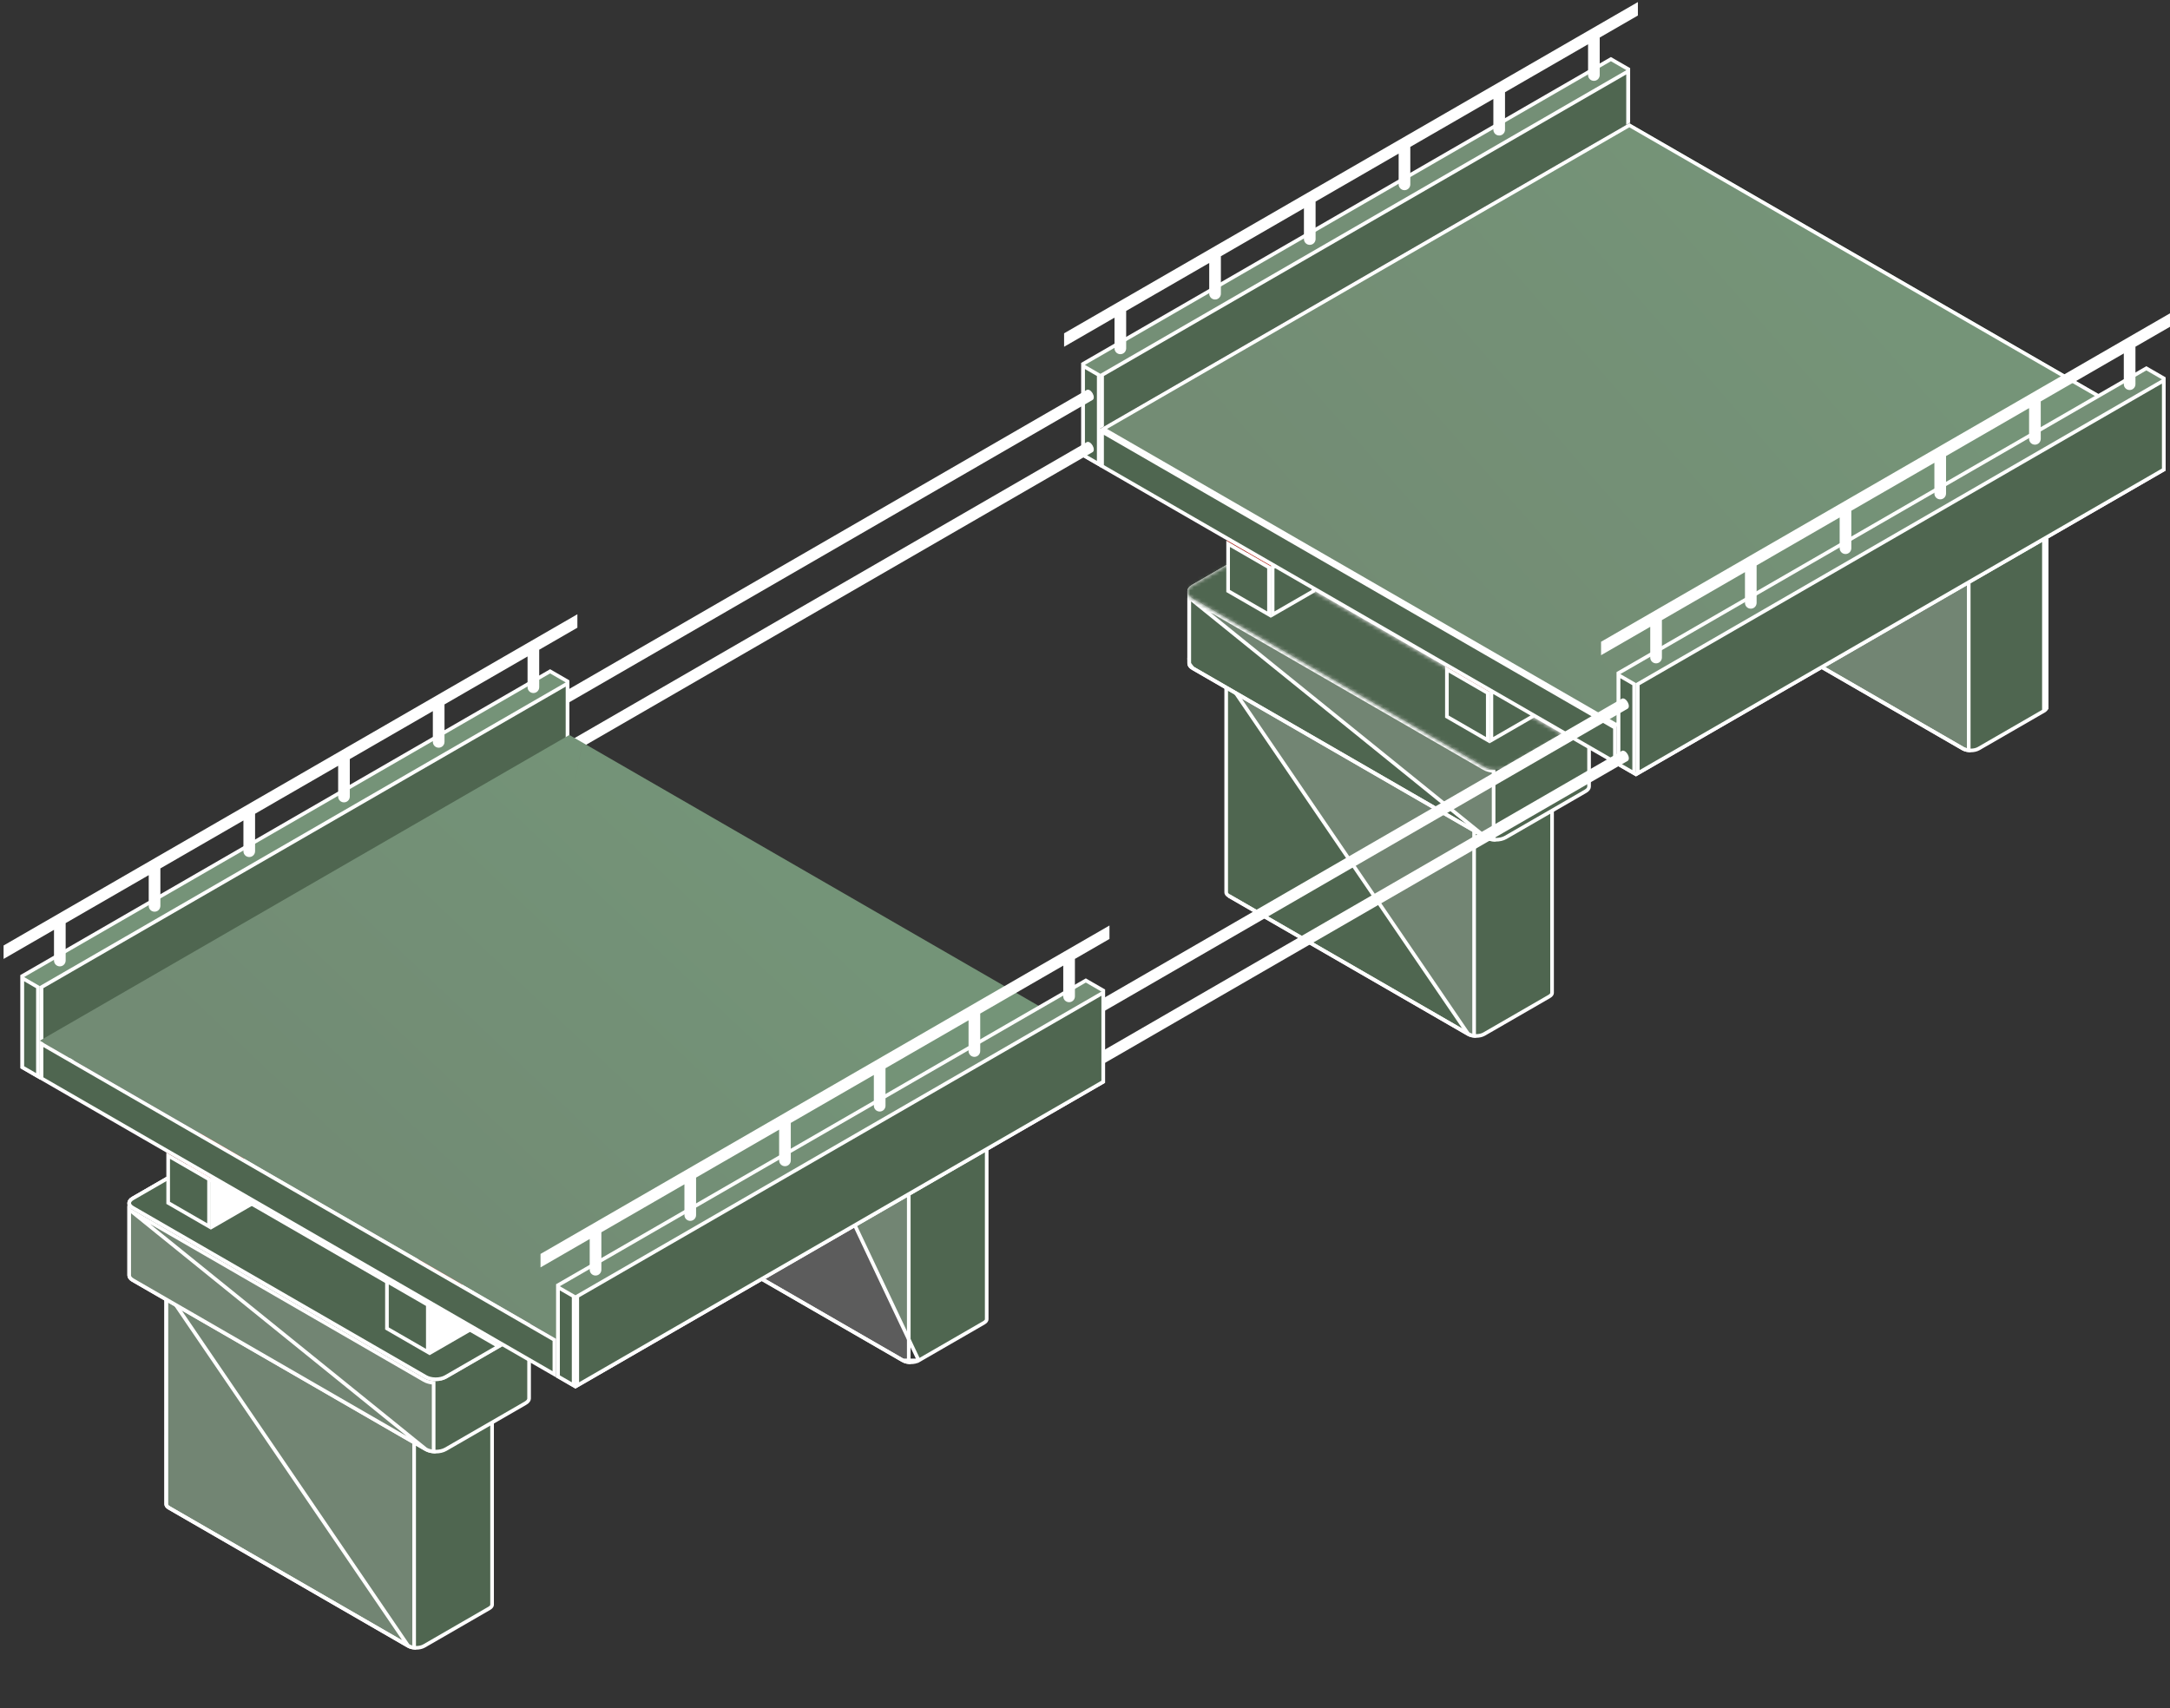 <svg width="597" height="470" viewBox="0 0 597 470" fill="none" xmlns="http://www.w3.org/2000/svg">
<rect x="0" y="0" width="597" height="470" fill="#333333" stroke="none"/>
<path d="M134.622 380.393L134.622 380.392L68.786 342.382L68.786 342.382C68.209 342.048 67.421 341.867 66.605 341.867C65.79 341.867 65.002 342.048 64.425 342.381C64.425 342.381 64.425 342.381 64.425 342.381L46.483 352.739C45.904 353.074 45.727 353.444 45.727 353.71V353.714V353.719V353.725V353.732V353.741V353.752V353.763V353.776V353.79V353.806V353.823V353.841V353.86V353.881V353.903V353.926V353.95V353.976V354.003V354.031V354.06V354.091V354.123V354.156V354.19V354.226V354.263V354.301V354.34V354.38V354.421V354.464V354.508V354.553V354.599V354.647V354.695V354.745V354.795V354.847V354.9V354.955V355.01V355.066V355.124V355.183V355.242V355.303V355.365V355.428V355.492V355.557V355.624V355.691V355.759V355.829V355.899V355.971V356.043V356.117V356.192V356.267V356.344V356.422V356.5V356.58V356.661V356.742V356.825V356.909V356.993V357.079V357.165V357.253V357.341V357.431V357.521V357.612V357.705V357.798V357.892V357.987V358.083V358.18V358.277V358.376V358.475V358.576V358.677V358.779V358.882V358.986V359.091V359.197V359.303V359.41V359.518V359.627V359.737V359.848V359.959V360.072V360.185V360.299V360.413V360.529V360.645V360.762V360.88V360.998V361.118V361.238V361.359V361.48V361.603V361.726V361.849V361.974V362.099V362.225V362.352V362.479V362.608V362.736V362.866V362.996V363.127V363.258V363.391V363.524V363.657V363.791V363.926V364.062V364.198V364.335V364.472V364.61V364.749V364.888V365.028V365.168V365.309V365.451V365.593V365.736V365.88V366.024V366.168V366.313V366.459V366.605V366.752V366.899V367.047V367.195V367.344V367.494V367.644V367.794V367.945V368.097V368.248V368.401V368.554V368.707V368.861V369.015V369.17V369.325V369.481V369.637V369.794V369.951V370.108V370.266V370.424V370.583V370.742V370.902V371.062V371.222V371.383V371.544V371.705V371.867V372.029V372.192V372.355V372.518V372.681V372.845V373.01V373.174V373.339V373.505V373.67V373.836V374.002V374.169V374.335V374.503V374.67V374.838V375.005V375.174V375.342V375.511V375.68V375.849V376.018V376.188V376.358V376.528V376.698V376.869V377.04V377.211V377.382V377.553V377.725V377.896V378.068V378.24V378.413V378.585V378.758V378.93V379.103V379.276V379.45V379.623V379.796V379.97V380.143V380.317V380.491V380.665V380.839V381.013V381.187V381.362V381.536V381.711V381.885V382.06V382.234V382.409V382.584V382.758V382.933V383.108V383.283V383.458V383.633V383.807V383.982V384.157V384.332V384.507V384.682V384.856V385.031V385.206V385.38V385.555V385.73V385.904V386.079V386.253V386.427V386.602V386.776V386.95V387.124V387.298V387.471V387.645V387.819V387.992V388.165V388.338V388.511V388.684V388.857V389.03V389.202V389.374V389.546V389.718V389.89V390.062V390.233V390.404V390.575V390.746V390.916V391.087V391.257V391.427V391.596V391.766V391.935V392.104V392.273V392.441V392.609V392.777V392.945V393.112V393.279V393.446V393.612V393.779V393.945V394.11V394.275V394.44V394.605V394.769V394.933V395.097V395.26V395.423V395.586V395.748V395.91V396.071V396.232V396.393V396.553V396.713V396.872V397.032V397.19V397.349V397.506V397.664V397.821V397.977V398.134V398.289V398.444V398.599V398.754V398.907V399.061V399.214V399.366V399.518V399.669V399.82V399.971V400.121V400.27V400.419V400.567V400.715V400.863V401.009V401.156V401.301V401.446V401.591V401.735V401.878V402.021V402.163V402.305V402.446V402.587V402.726V402.866V403.004V403.142V403.28V403.417V403.553V403.688V403.823V403.957V404.091V404.224V404.356V404.488V404.618V404.749V404.878V405.007V405.135V405.262V405.389V405.515V405.64V405.765V405.889V406.012V406.134V406.256V406.377V406.497V406.616V406.735V406.852V406.969V407.086V407.201V407.316V407.43V407.543V407.655V407.766V407.877V407.987V408.096V408.204V408.311V408.418V408.523V408.628V408.732V408.835V408.937V409.038V409.139V409.238V409.337V409.435V409.531V409.627V409.722V409.816V409.91V410.002V410.093V410.183V410.273V410.361V410.449V410.535V410.621V410.705V410.789V410.872V410.953V411.034V411.114V411.192V411.27V411.347V411.422V411.497V411.571V411.643V411.715V411.785V411.855V411.923V411.99V412.056V412.122V412.186V412.249V412.311V412.372V412.431V412.49V412.547V412.604V412.659V412.713V412.766V412.818V412.869V412.919V412.967V413.015V413.061V413.106V413.15V413.192V413.234V413.274V413.313V413.351V413.388V413.423V413.458V413.491V413.523V413.553V413.583V413.611V413.638V413.663V413.688V413.711V413.733V413.753V413.773V413.791V413.808V413.823V413.837V413.85V413.862V413.872V413.881V413.889V413.895V413.9V413.904C45.727 414.171 45.904 414.54 46.483 414.874L112.319 452.886C112.897 453.219 113.685 453.4 114.501 453.4C115.316 453.4 116.104 453.219 116.682 452.886L134.622 442.528C134.622 442.528 134.622 442.528 134.622 442.528C135.2 442.194 135.377 441.827 135.379 441.561L135.379 441.56C135.383 441.086 135.38 389.511 135.38 382.214L135.38 381.363C135.38 381.096 135.203 380.727 134.622 380.393Z" fill="#4F6650" stroke="white"/>
<path d="M45.985 355.55L111.818 393.559C112.431 393.914 113.18 394.118 113.936 394.182C113.941 399.208 113.938 435.904 113.937 449.224C113.937 451.148 113.937 452.585 113.937 453.367C113.328 453.304 112.762 453.14 112.319 452.885L45.985 355.55ZM45.985 355.55C45.985 355.55 45.985 355.55 45.985 355.55C45.895 355.498 45.808 355.443 45.725 355.386C45.725 356.934 45.725 359.509 45.725 362.74C45.725 379.339 45.726 413.227 45.723 413.9C45.728 414.175 45.91 414.542 46.486 414.875C46.486 414.875 46.486 414.875 46.486 414.876L112.319 452.885L45.985 355.55Z" fill="white" fill-opacity="0.2" stroke="white"/>
<path d="M116.932 393.124L134.872 382.766C135.544 382.378 135.88 381.87 135.88 381.363C135.88 380.854 135.544 380.347 134.872 379.959L69.036 341.949C67.694 341.173 65.517 341.173 64.175 341.949L46.233 352.306C45.562 352.694 45.227 353.202 45.227 353.71C45.227 354.219 45.562 354.726 46.233 355.113L112.07 393.124C113.412 393.899 115.589 393.899 116.932 393.124Z" fill="#C2170A"/>
<path d="M144.575 386.084L144.576 386.084C145.303 385.665 145.556 385.185 145.559 384.805C145.562 384.271 145.56 370.433 145.559 366.136C145.559 365.428 145.559 364.979 145.559 364.891C145.559 364.511 145.306 364.027 144.575 363.606L144.825 363.173L144.575 363.606L63.954 317.059L63.954 317.058C63.225 316.638 62.24 316.413 61.227 316.413C60.214 316.413 59.229 316.638 58.501 317.058L58.501 317.059L36.53 329.743L36.53 329.743C35.799 330.165 35.547 330.648 35.547 331.029V331.033V331.037V331.041V331.047V331.052V331.058V331.064V331.071V331.078V331.086V331.093V331.102V331.11V331.119V331.129V331.139V331.149V331.16V331.171V331.182V331.194V331.206V331.218V331.231V331.245V331.258V331.272V331.287V331.301V331.317V331.332V331.348V331.364V331.381V331.398V331.415V331.433V331.451V331.469V331.488V331.507V331.526V331.546V331.566V331.586V331.607V331.628V331.65V331.671V331.694V331.716V331.739V331.762V331.785V331.809V331.833V331.858V331.882V331.907V331.933V331.958V331.984V332.011V332.037V332.064V332.091V332.119V332.147V332.175V332.203V332.232V332.261V332.291V332.32V332.35V332.38V332.411V332.442V332.473V332.504V332.536V332.568V332.6V332.632V332.665V332.698V332.732V332.765V332.799V332.833V332.868V332.902V332.937V332.972V333.008V333.044V333.08V333.116V333.152V333.189V333.226V333.263V333.301V333.339V333.377V333.415V333.453V333.492V333.531V333.57V333.61V333.649V333.689V333.729V333.77V333.81V333.851V333.892V333.933V333.975V334.017V334.058V334.101V334.143V334.185V334.228V334.271V334.314V334.358V334.401V334.445V334.489V334.533V334.578V334.622V334.667V334.712V334.757V334.803V334.848V334.894V334.94V334.986V335.032V335.079V335.125V335.172V335.219V335.267V335.314V335.361V335.409V335.457V335.505V335.553V335.602V335.65V335.699V335.748V335.797V335.846V335.895V335.944V335.994V336.044V336.094V336.144V336.194V336.244V336.295V336.345V336.396V336.447V336.498V336.549V336.6V336.652V336.703V336.755V336.807V336.859V336.911V336.963V337.015V337.067V337.12V337.173V337.225V337.278V337.331V337.384V337.437V337.491V337.544V337.597V337.651V337.705V337.758V337.812V337.866V337.92V337.974V338.028V338.083V338.137V338.191V338.246V338.301V338.355V338.41V338.465V338.52V338.575V338.63V338.685V338.74V338.795V338.851V338.906V338.961V339.017V339.072V339.128V339.184V339.239V339.295V339.351V339.407V339.463V339.519V339.575V339.631V339.687V339.743V339.799V339.855V339.911V339.967V340.024V340.08V340.136V340.193V340.249V340.305V340.362V340.418V340.475V340.531V340.588V340.644V340.7V340.757V340.813V340.87V340.926V340.983V341.039V341.096V341.152V341.209V341.265V341.322V341.378V341.435V341.491V341.548V341.604V341.66V341.717V341.773V341.83V341.886V341.942V341.998V342.055V342.111V342.167V342.223V342.279V342.335V342.391V342.447V342.503V342.559V342.615V342.671V342.726V342.782V342.838V342.893V342.949V343.004V343.06V343.115V343.171V343.226V343.281V343.336V343.391V343.446V343.501V343.556V343.611V343.665V343.72V343.774V343.829V343.883V343.937V343.992V344.046V344.1V344.154V344.208V344.261V344.315V344.368V344.422V344.475V344.529V344.582V344.635V344.688V344.74V344.793V344.846V344.898V344.951V345.003V345.055V345.107V345.159V345.211V345.262V345.314V345.365V345.417V345.468V345.519V345.57V345.62V345.671V345.721V345.772V345.822V345.872V345.922V345.972V346.021V346.071V346.12V346.169V346.218V346.267V346.316V346.364V346.413V346.461V346.509V346.557V346.604V346.652V346.699V346.746V346.793V346.84V346.887V346.933V346.98V347.026V347.072V347.117V347.163V347.208V347.253V347.298V347.343V347.388V347.432V347.476V347.52V347.564V347.608V347.651V347.694V347.737V347.78V347.823V347.865V347.907V347.949V347.991V348.032V348.073V348.114V348.155V348.196V348.236V348.276V348.316V348.356V348.395V348.434V348.473V348.512V348.551V348.589V348.627V348.665V348.702V348.739V348.776V348.813V348.85V348.886V348.922V348.957V348.993V349.028V349.063V349.098V349.132V349.166V349.2V349.234V349.267V349.3V349.333V349.365V349.398V349.43V349.461V349.493V349.524V349.554V349.585V349.615V349.645V349.675V349.704V349.733V349.762V349.79V349.818V349.846V349.874V349.901V349.928V349.955V349.981V350.007V350.033V350.058V350.083V350.108V350.132V350.156V350.18V350.203V350.226V350.249V350.272V350.294V350.315V350.337V350.358V350.379V350.399V350.419V350.439V350.458V350.477V350.496V350.514V350.532V350.55V350.567V350.584V350.601V350.617V350.633V350.648V350.663V350.678V350.693V350.707V350.72V350.734V350.746V350.759V350.771V350.783V350.794V350.805V350.816V350.826V350.836V350.845V350.854V350.863V350.871V350.879V350.887V350.894V350.901V350.907V350.913V350.918V350.923V350.928V350.932V350.936C35.547 351.317 35.799 351.8 36.53 352.221L36.53 352.222L117.151 398.77C117.151 398.77 117.151 398.77 117.151 398.77C117.88 399.19 118.865 399.415 119.878 399.415C120.891 399.415 121.877 399.19 122.605 398.77L144.575 386.084Z" fill="#4F6650" stroke="white"/>
<path d="M36.032 333.185L36.032 333.186L116.65 379.73C116.65 379.73 116.65 379.73 116.65 379.73C117.412 380.171 118.354 380.419 119.3 380.486C119.305 383.335 119.303 390.643 119.302 395.72C119.302 397.179 119.301 398.453 119.301 399.385C118.497 399.317 117.741 399.108 117.152 398.769L36.032 333.185ZM36.032 333.185C35.857 333.084 35.695 332.975 35.546 332.858C35.546 333.234 35.546 333.659 35.546 334.123C35.547 339.56 35.547 350.378 35.543 350.933C35.55 351.322 35.807 351.803 36.534 352.223C36.534 352.223 36.534 352.223 36.534 352.223L117.152 398.769L36.032 333.185Z" fill="#728573" stroke="white"/>
<path d="M122.855 379.295L144.825 366.61C145.647 366.135 146.059 365.513 146.059 364.891C146.059 364.269 145.647 363.647 144.825 363.173L64.204 316.626C62.56 315.676 59.894 315.676 58.25 316.626L36.28 329.31C35.458 329.784 35.047 330.407 35.047 331.029C35.047 331.651 35.458 332.272 36.28 332.748L116.901 379.295C118.546 380.243 121.211 380.243 122.855 379.295Z" fill="#DBD8D8"/>
<path d="M36.53 329.743L36.53 329.743C35.799 330.164 35.547 330.648 35.547 331.028C35.547 331.409 35.799 331.891 36.53 332.314L117.151 378.861C117.151 378.861 117.151 378.861 117.151 378.861C117.833 379.254 118.74 379.477 119.687 379.503C119.71 379.503 119.731 379.504 119.748 379.504L119.749 379.504C119.77 379.505 119.784 379.505 119.798 379.505C119.817 379.505 119.836 379.505 119.849 379.506C119.863 379.506 119.871 379.506 119.878 379.506C120.891 379.506 121.877 379.281 122.605 378.861C122.605 378.861 122.605 378.861 122.605 378.861L137.179 370.446L51.591 321.046L36.53 329.743Z" fill="#4F6650" stroke="white"/>
<path d="M118.199 344.612L105.957 351.68L118.199 358.748L130.441 351.68L118.199 344.612Z" fill="#C2170A"/>
<path d="M130.433 351.68L130.435 365.816L118.192 372.885L118.191 358.748L130.433 351.68Z" fill="white"/>
<path d="M117.699 359.037L106.457 352.546V365.528L117.699 372.019L117.699 359.037Z" fill="#4F6650" stroke="white"/>
<path d="M58.008 310.053L45.766 317.121L58.008 324.191L70.251 317.123L58.008 310.053Z" fill="#C2170A"/>
<path d="M70.246 317.123V331.258L58.004 338.326V324.191L70.246 317.123Z" fill="white"/>
<path d="M57.508 324.479L46.266 317.987V330.969L57.508 337.46V324.479Z" fill="#4F6650" stroke="white"/>
<path d="M200.503 263.821L200.503 263.82C201.08 263.487 201.868 263.306 202.683 263.306C203.499 263.306 204.287 263.487 204.864 263.82L204.864 263.821L270.701 301.831C271.28 302.166 271.457 302.536 271.457 302.802L271.457 304.022C271.458 312.53 271.46 362.533 271.457 363.001C271.456 363.265 271.278 363.633 270.701 363.966L252.76 374.325L200.503 263.821ZM200.503 263.821L182.562 274.178C181.981 274.514 181.805 274.883 181.805 275.148V275.152V275.157V275.163V275.171V275.18V275.19V275.202V275.215V275.229V275.244V275.261V275.279V275.299V275.319V275.341V275.364V275.389V275.415V275.441V275.47V275.499V275.53V275.562V275.595V275.629V275.664V275.701V275.739V275.778V275.819V275.86V275.903V275.947V275.992V276.038V276.085V276.134V276.183V276.234V276.286V276.339V276.393V276.449V276.505V276.563V276.621V276.681V276.742V276.804V276.867V276.931V276.996V277.062V277.13V277.198V277.267V277.338V277.409V277.482V277.556V277.63V277.706V277.782V277.86V277.939V278.019V278.099V278.181V278.264V278.347V278.432V278.517V278.604V278.691V278.78V278.869V278.96V279.051V279.143V279.236V279.33V279.425V279.521V279.618V279.716V279.815V279.914V280.014V280.116V280.218V280.321V280.425V280.53V280.635V280.742V280.849V280.957V281.066V281.176V281.286V281.398V281.51V281.623V281.737V281.852V281.967V282.083V282.2V282.318V282.437V282.556V282.676V282.797V282.919V283.041V283.164V283.288V283.413V283.538V283.664V283.791V283.918V284.046V284.175V284.304V284.435V284.566V284.697V284.829V284.962V285.096V285.23V285.365V285.5V285.636V285.773V285.911V286.049V286.187V286.327V286.466V286.607V286.748V286.89V287.032V287.175V287.318V287.462V287.607V287.752V287.898V288.044V288.191V288.338V288.486V288.634V288.783V288.932V289.082V289.233V289.384V289.535V289.687V289.839V289.992V290.146V290.3V290.454V290.609V290.764V290.92V291.076V291.232V291.389V291.547V291.705V291.863V292.022V292.181V292.34V292.5V292.661V292.821V292.982V293.144V293.306V293.468V293.63V293.793V293.957V294.12V294.284V294.448V294.613V294.778V294.943V295.109V295.275V295.441V295.607V295.774V295.941V296.109V296.276V296.444V296.612V296.781V296.949V297.118V297.288V297.457V297.627V297.797V297.967V298.137V298.308V298.478V298.649V298.82V298.992V299.163V299.335V299.507V299.679V299.851V300.024V300.196V300.369V300.542V300.715V300.888V301.062V301.235V301.408V301.582V301.756V301.93V302.104V302.278V302.452V302.626V302.8V302.975V303.149V303.324V303.498V303.673V303.848V304.022V304.197V304.372V304.547V304.722V304.896V305.071V305.246V305.421V305.596V305.771V305.946V306.12V306.295V306.47V306.645V306.819V306.994V307.168V307.343V307.517V307.692V307.866V308.04V308.215V308.389V308.563V308.736V308.91V309.084V309.257V309.431V309.604V309.777V309.95V310.123V310.296V310.468V310.641V310.813V310.985V311.157V311.329V311.5V311.672V311.843V312.014V312.185V312.355V312.526V312.696V312.866V313.035V313.205V313.374V313.543V313.712V313.88V314.048V314.216V314.384V314.551V314.718V314.885V315.051V315.218V315.384V315.549V315.714V315.879V316.044V316.208V316.372V316.536V316.699V316.862V317.025V317.187V317.349V317.51V317.671V317.832V317.992V318.152V318.311V318.471V318.629V318.788V318.945V319.103V319.26V319.416V319.573V319.728V319.884V320.038V320.193V320.347V320.5V320.653V320.805V320.957V321.109V321.26V321.41V321.56V321.709V321.858V322.007V322.154V322.302V322.449V322.595V322.74V322.886V323.03V323.174V323.317V323.46V323.603V323.744V323.885V324.026V324.166V324.305V324.444V324.582V324.719V324.856V324.992V325.127V325.262V325.397V325.53V325.663V325.795V325.927V326.058V326.188V326.317V326.446V326.574V326.702V326.828V326.954V327.08V327.204V327.328V327.451V327.574V327.695V327.816V327.936V328.055V328.174V328.292V328.409V328.525V328.641V328.755V328.869V328.982V329.094V329.206V329.316V329.426V329.535V329.643V329.751V329.857V329.963V330.067V330.171V330.274V330.377V330.478V330.578V330.678V330.776V330.874V330.971V331.067V331.162V331.256V331.349V331.441V331.533V331.623V331.712V331.801V331.888V331.975V332.06V332.145V332.229V332.311V332.393V332.474V332.553V332.632V332.71V332.786V332.862V332.937V333.01V333.083V333.154V333.225V333.294V333.363V333.43V333.496V333.561V333.626V333.689V333.751V333.811V333.871V333.93V333.987V334.044V334.099V334.153V334.206V334.258V334.309V334.359V334.407V334.455V334.501V334.546V334.59V334.632V334.674V334.714V334.753V334.791V334.828V334.863V334.898V334.931V334.963V334.993V335.023V335.051V335.078V335.103V335.128V335.151V335.173V335.194V335.213V335.231V335.248V335.263V335.277V335.29V335.302V335.312V335.321V335.329V335.335V335.34V335.344C181.805 335.609 181.981 335.978 182.561 336.314L200.503 263.821ZM248.398 374.325C248.398 374.325 248.398 374.325 248.398 374.325L182.562 336.315L248.398 374.325ZM248.398 374.325C248.975 374.658 249.763 374.839 250.579 374.839C251.394 374.839 252.182 374.658 252.759 374.325L248.398 374.325Z" fill="#4F6650" stroke="white"/>
<path d="M182.063 276.991L182.062 276.99C181.972 276.938 181.886 276.883 181.804 276.826C181.804 286.334 181.805 334.542 181.801 335.339C181.806 335.615 181.989 335.983 182.564 336.314L182.564 336.314L248.398 374.324L248.398 374.324C248.84 374.579 249.406 374.743 250.015 374.806C250.015 374.003 250.016 372.51 250.016 370.508C250.017 357.061 250.02 320.627 250.015 315.621C249.259 315.557 248.51 315.353 247.897 314.998C247.897 314.998 247.897 314.998 247.897 314.998L182.063 276.991Z" fill="white" fill-opacity="0.2" stroke="white"/>
<path d="M253.009 314.564L270.951 304.205C271.621 303.818 271.957 303.309 271.957 302.801C271.957 302.294 271.621 301.785 270.951 301.398L205.114 263.387C203.772 262.612 201.595 262.612 200.253 263.387L182.311 273.745C181.641 274.133 181.305 274.641 181.305 275.148C181.305 275.657 181.641 276.164 182.311 276.551L248.148 314.564C249.491 315.338 251.667 315.338 253.009 314.564Z" fill="#C2170A"/>
<path d="M280.908 284.611C281.729 285.085 282.14 285.707 282.14 286.33C282.14 286.952 282.144 305.622 282.14 306.247C282.136 306.866 281.725 307.484 280.908 307.957L258.936 320.642C257.292 321.59 254.628 321.59 252.984 320.642L172.362 274.093C171.54 273.619 171.129 272.997 171.129 272.376C171.129 271.754 171.129 253.089 171.129 252.467C171.129 251.845 171.54 251.222 172.362 250.748L194.333 238.064C195.977 237.114 198.641 237.114 200.285 238.064L280.908 284.611Z" fill="#E8E5E5"/>
<path d="M252.979 300.735L172.361 254.191C171.577 253.739 171.161 253.154 171.125 252.551C171.124 253.675 171.127 271.767 171.121 272.373C171.131 272.999 171.54 273.62 172.363 274.096L252.981 320.64C253.785 321.103 254.829 321.335 255.879 321.348C255.879 317.497 255.886 304.637 255.878 301.443C254.836 301.438 253.783 301.2 252.979 300.735Z" fill="#DBD8D8"/>
<path d="M258.936 300.733L280.908 288.049C281.729 287.574 282.14 286.952 282.14 286.33C282.14 285.708 281.729 285.086 280.908 284.611L200.285 238.064C198.641 237.114 195.977 237.114 194.333 238.064L172.362 250.749C171.54 251.223 171.129 251.845 171.129 252.467C171.129 253.09 171.54 253.712 172.362 254.186L252.984 300.733C254.628 301.682 257.292 301.682 258.936 300.733Z" fill="#DBD8D8"/>
<path d="M254.262 266.05L242.02 273.118L254.262 280.186L266.504 273.118L254.262 266.05Z" fill="#C2170A"/>
<path d="M266.508 273.119V287.255L254.266 294.323V280.187L266.508 273.119Z" fill="#2F1917"/>
<path d="M242.02 273.119V287.255L254.262 294.323V280.187L242.02 273.119Z" fill="#472927"/>
<path d="M194.078 231.494L181.836 238.562L194.078 245.63L206.32 238.562L194.078 231.494Z" fill="#C2170A"/>
<path d="M206.32 238.562L206.322 252.698L194.078 259.766V245.63L206.32 238.562Z" fill="#2F1917"/>
<path d="M181.836 238.562V252.698L194.078 259.766V245.63L181.836 238.562Z" fill="#472927"/>
<path d="M426.996 273.207L426.996 273.205C427 272.739 426.997 222.748 426.996 214.231L426.996 213.007C426.996 212.741 426.819 212.371 426.24 212.037L360.403 174.026L360.403 174.026C359.826 173.692 359.038 173.511 358.222 173.511C357.407 173.511 356.619 173.692 356.042 174.026L356.042 174.026L338.1 184.385L337.85 183.952L338.1 184.385C337.521 184.72 337.344 185.088 337.344 185.355V185.359V185.364V185.37V185.378V185.387V185.397V185.409V185.422V185.436V185.451V185.468V185.486V185.506V185.526V185.548V185.571V185.596V185.621V185.648V185.676V185.706V185.736V185.768V185.801V185.836V185.871V185.908V185.946V185.985V186.025V186.067V186.109V186.153V186.198V186.244V186.292V186.34V186.39V186.441V186.493V186.546V186.6V186.655V186.712V186.769V186.828V186.888V186.948V187.01V187.073V187.137V187.203V187.269V187.336V187.405V187.474V187.544V187.616V187.689V187.762V187.837V187.912V187.989V188.067V188.145V188.225V188.306V188.387V188.47V188.554V188.638V188.724V188.81V188.898V188.986V189.076V189.166V189.257V189.35V189.443V189.537V189.632V189.728V189.825V189.922V190.021V190.12V190.221V190.322V190.424V190.527V190.631V190.736V190.841V190.948V191.055V191.163V191.272V191.382V191.493V191.604V191.716V191.83V191.943V192.058V192.173V192.29V192.407V192.525V192.643V192.762V192.883V193.003V193.125V193.247V193.37V193.494V193.619V193.744V193.87V193.997V194.124V194.252V194.381V194.511V194.641V194.772V194.903V195.035V195.168V195.302V195.436V195.571V195.706V195.843V195.979V196.117V196.255V196.393V196.533V196.673V196.813V196.954V197.096V197.238V197.381V197.524V197.668V197.813V197.958V198.104V198.25V198.397V198.544V198.692V198.84V198.989V199.138V199.288V199.439V199.59V199.741V199.893V200.046V200.198V200.352V200.506V200.66V200.815V200.97V201.126V201.282V201.438V201.595V201.753V201.911V202.069V202.228V202.387V202.546V202.706V202.866V203.027V203.188V203.35V203.512V203.674V203.836V203.999V204.162V204.326V204.49V204.654V204.819V204.984V205.149V205.315V205.481V205.647V205.813V205.98V206.147V206.314V206.482V206.65V206.818V206.987V207.155V207.324V207.493V207.663V207.833V208.002V208.173V208.343V208.513V208.684V208.855V209.026V209.198V209.369V209.541V209.713V209.885V210.057V210.23V210.402V210.575V210.748V210.921V211.094V211.267V211.441V211.614V211.788V211.962V212.136V212.31V212.484V212.658V212.832V213.006V213.181V213.355V213.53V213.704V213.879V214.053V214.228V214.403V214.578V214.753V214.927V215.102V215.277V215.452V215.627V215.802V215.976V216.151V216.326V216.501V216.676V216.85V217.025V217.2V217.374V217.549V217.723V217.898V218.072V218.246V218.42V218.594V218.768V218.942V219.116V219.29V219.463V219.636V219.81V219.983V220.156V220.329V220.502V220.674V220.847V221.019V221.191V221.363V221.535V221.706V221.877V222.049V222.22V222.39V222.561V222.731V222.901V223.071V223.241V223.41V223.58V223.749V223.917V224.086V224.254V224.422V224.589V224.757V224.924V225.091V225.257V225.423V225.589V225.755V225.92V226.085V226.25V226.414V226.578V226.741V226.905V227.068V227.23V227.392V227.554V227.716V227.877V228.037V228.198V228.358V228.517V228.676V228.835V228.993V229.151V229.309V229.466V229.622V229.778V229.934V230.089V230.244V230.398V230.552V230.706V230.858V231.011V231.163V231.314V231.465V231.616V231.766V231.915V232.064V232.212V232.36V232.507V232.654V232.8V232.946V233.091V233.236V233.38V233.523V233.666V233.808V233.95V234.091V234.231V234.371V234.511V234.649V234.787V234.925V235.061V235.198V235.333V235.468V235.602V235.736V235.869V236.001V236.132V236.263V236.393V236.523V236.652V236.78V236.907V237.034V237.16V237.285V237.41V237.534V237.657V237.779V237.901V238.022V238.142V238.261V238.38V238.497V238.614V238.731V238.846V238.961V239.075V239.188V239.3V239.411V239.522V239.632V239.741V239.849V239.956V240.063V240.168V240.273V240.377V240.48V240.582V240.683V240.784V240.883V240.982V241.08V241.177V241.272V241.367V241.462V241.555V241.647V241.738V241.829V241.918V242.006V242.094V242.181V242.266V242.351V242.434V242.517V242.599V242.679V242.759V242.838V242.915V242.992V243.068V243.142V243.216V243.288V243.36V243.43V243.5V243.568V243.636V243.702V243.767V243.831V243.894V243.956V244.017V244.077V244.135V244.193V244.249V244.305V244.359V244.412V244.464V244.515V244.564V244.613V244.66V244.706V244.751V244.795V244.838V244.879V244.92V244.959V244.997V245.033V245.069V245.103V245.136V245.168V245.199V245.228V245.256V245.283V245.309V245.333V245.357V245.379V245.399V245.419V245.437V245.453V245.469V245.483V245.496V245.508V245.518V245.527V245.534V245.541V245.546V245.549C337.344 245.815 337.521 246.185 338.1 246.52L403.937 284.531L403.937 284.531C404.515 284.864 405.303 285.045 406.118 285.045C406.933 285.045 407.721 284.864 408.298 284.531L408.298 284.531L426.24 274.172C426.24 274.172 426.24 274.172 426.24 274.172C426.817 273.838 426.995 273.471 426.996 273.207Z" fill="#4F6650" stroke="white"/>
<path d="M403.934 284.529L403.933 284.529L338.1 246.522L403.934 284.529ZM403.934 284.529C404.375 284.785 404.941 284.949 405.551 285.012C405.551 284.209 405.551 282.717 405.551 280.715C405.552 267.27 405.555 230.832 405.55 225.828C404.795 225.763 404.045 225.56 403.432 225.205C403.432 225.205 403.432 225.205 403.432 225.205L337.598 187.196M403.934 284.529L337.598 187.196M337.598 187.196C337.598 187.196 337.598 187.196 337.598 187.196L337.598 187.196Z" fill="white" fill-opacity="0.2" stroke="white"/>
<path d="M408.548 224.769L426.49 214.411C427.16 214.023 427.496 213.515 427.496 213.007C427.496 212.5 427.16 211.991 426.49 211.604L360.653 173.593C359.311 172.817 357.134 172.817 355.792 173.593L337.85 183.952C337.18 184.339 336.844 184.846 336.844 185.355C336.844 185.863 337.18 186.37 337.85 186.759L403.687 224.769C405.03 225.544 407.206 225.544 408.548 224.769Z" fill="#C2170A"/>
<path d="M328.147 183.867L328.147 183.867L408.769 230.415C409.497 230.835 410.482 231.059 411.495 231.059C412.508 231.059 413.493 230.835 414.221 230.415C414.221 230.415 414.221 230.415 414.221 230.415L436.193 217.73C436.919 217.31 437.172 216.829 437.175 216.451C437.179 215.915 437.176 202.077 437.175 197.78C437.175 197.073 437.175 196.624 437.175 196.536C437.175 196.155 436.923 195.671 436.193 195.25L355.57 148.703C354.842 148.283 353.857 148.058 352.844 148.058C351.831 148.058 350.846 148.283 350.118 148.703L328.147 161.387L328.147 161.387C327.416 161.809 327.164 162.292 327.164 162.673V162.677V162.681V162.686V162.691V162.696V162.702V162.708V162.715V162.722V162.73V162.738V162.746V162.755V162.764V162.773V162.783V162.793V162.804V162.815V162.826V162.838V162.85V162.863V162.876V162.889V162.903V162.917V162.931V162.946V162.961V162.976V162.992V163.008V163.025V163.042V163.059V163.077V163.095V163.113V163.132V163.151V163.17V163.19V163.21V163.231V163.251V163.272V163.294V163.316V163.338V163.36V163.383V163.406V163.43V163.453V163.477V163.502V163.527V163.552V163.577V163.603V163.629V163.655V163.682V163.708V163.736V163.763V163.791V163.819V163.848V163.876V163.905V163.935V163.964V163.994V164.025V164.055V164.086V164.117V164.148V164.18V164.212V164.244V164.277V164.31V164.343V164.376V164.41V164.443V164.478V164.512V164.547V164.582V164.617V164.652V164.688V164.724V164.76V164.797V164.833V164.87V164.908V164.945V164.983V165.021V165.059V165.098V165.136V165.175V165.215V165.254V165.294V165.333V165.374V165.414V165.455V165.495V165.536V165.578V165.619V165.661V165.703V165.745V165.787V165.83V165.873V165.916V165.959V166.002V166.046V166.089V166.133V166.178V166.222V166.267V166.311V166.356V166.402V166.447V166.493V166.538V166.584V166.63V166.677V166.723V166.77V166.817V166.864V166.911V166.958V167.006V167.053V167.101V167.149V167.197V167.246V167.294V167.343V167.392V167.441V167.49V167.539V167.589V167.638V167.688V167.738V167.788V167.838V167.889V167.939V167.99V168.04V168.091V168.142V168.193V168.245V168.296V168.348V168.399V168.451V168.503V168.555V168.607V168.659V168.712V168.764V168.817V168.87V168.922V168.975V169.028V169.082V169.135V169.188V169.242V169.295V169.349V169.403V169.456V169.51V169.564V169.619V169.673V169.727V169.781V169.836V169.89V169.945V170V170.054V170.109V170.164V170.219V170.274V170.329V170.384V170.44V170.495V170.55V170.606V170.661V170.717V170.772V170.828V170.884V170.94V170.995V171.051V171.107V171.163V171.219V171.275V171.331V171.387V171.443V171.499V171.556V171.612V171.668V171.724V171.781V171.837V171.893V171.95V172.006V172.063V172.119V172.175V172.232V172.288V172.345V172.401V172.458V172.514V172.571V172.627V172.684V172.74V172.797V172.853V172.91V172.966V173.023V173.079V173.136V173.192V173.249V173.305V173.361V173.418V173.474V173.53V173.587V173.643V173.699V173.755V173.811V173.868V173.924V173.98V174.036V174.092V174.148V174.204V174.259V174.315V174.371V174.427V174.482V174.538V174.594V174.649V174.704V174.76V174.815V174.87V174.926V174.981V175.036V175.091V175.146V175.2V175.255V175.31V175.364V175.419V175.473V175.528V175.582V175.636V175.69V175.744V175.798V175.852V175.906V175.96V176.013V176.067V176.12V176.173V176.226V176.279V176.332V176.385V176.438V176.49V176.543V176.595V176.648V176.7V176.752V176.804V176.855V176.907V176.959V177.01V177.061V177.112V177.163V177.214V177.265V177.316V177.366V177.417V177.467V177.517V177.567V177.616V177.666V177.715V177.765V177.814V177.863V177.912V177.96V178.009V178.057V178.105V178.154V178.201V178.249V178.297V178.344V178.391V178.438V178.485V178.532V178.578V178.624V178.671V178.716V178.762V178.808V178.853V178.898V178.943V178.988V179.033V179.077V179.121V179.165V179.209V179.253V179.296V179.339V179.382V179.425V179.468V179.51V179.552V179.594V179.636V179.677V179.718V179.759V179.8V179.841V179.881V179.921V179.961V180.001V180.04V180.079V180.118V180.157V180.196V180.234V180.272V180.31V180.347V180.384V180.421V180.458V180.495V180.531V180.567V180.603V180.638V180.673V180.708V180.743V180.777V180.811V180.845V180.879V180.912V180.945V180.978V181.011V181.043V181.075V181.106V181.138V181.169V181.2V181.23V181.26V181.29V181.32V181.349V181.378V181.407V181.436V181.464V181.492V181.519V181.546V181.573V181.6V181.626V181.652V181.678V181.703V181.728V181.753V181.777V181.801V181.825V181.849V181.872V181.895V181.917V181.939V181.961V181.982V182.003V182.024V182.045V182.065V182.084V182.104V182.123V182.142V182.16V182.178V182.196V182.213V182.23V182.246V182.263V182.278V182.294V182.309V182.324V182.338V182.352V182.366V182.379V182.392V182.405V182.417V182.428V182.44V182.451V182.462V182.472V182.482V182.491V182.5V182.509V182.517V182.525V182.533V182.54V182.546V182.553V182.558V182.564V182.569V182.574V182.578V182.582C327.164 182.963 327.416 183.446 328.147 183.867Z" fill="#4F6650" stroke="white"/>
<path d="M408.767 230.413L408.767 230.413L328.148 183.868L408.767 230.413ZM408.767 230.413C409.355 230.753 410.11 230.961 410.915 231.029C410.915 230.04 410.915 228.663 410.916 227.089C410.917 222.027 410.919 214.929 410.914 212.13C409.968 212.062 409.027 211.815 408.264 211.374L327.647 164.83M408.767 230.413L327.647 164.83M327.647 164.83C327.647 164.83 327.647 164.83 327.646 164.83C327.471 164.729 327.309 164.619 327.16 164.502M327.647 164.83L327.16 164.502M327.16 164.502C327.16 165.476 327.16 166.778 327.16 168.24C327.16 173.95 327.16 182.091 327.156 182.576M327.16 164.502L327.156 182.576M327.156 182.576C327.165 182.967 327.422 183.449 328.148 183.868L327.156 182.576Z" fill="#728573" stroke="white"/>
<path d="M414.473 210.939L436.443 198.255C437.264 197.78 437.675 197.158 437.675 196.536C437.675 195.914 437.264 195.292 436.443 194.817L355.82 148.27C354.176 147.322 351.512 147.322 349.868 148.27L327.897 160.955C327.075 161.429 326.664 162.051 326.664 162.673C326.664 163.295 327.075 163.918 327.897 164.392L408.519 210.939C410.163 211.889 412.827 211.889 414.473 210.939Z" fill="#DBD8D8"/>
<mask id="mask0_33734_465" style="mask-type:luminance" maskUnits="userSpaceOnUse" x="326" y="152" width="104" height="60">
<path d="M411.488 211.884C411.46 211.884 411.434 211.884 411.408 211.884C411.38 211.884 411.351 211.883 411.323 211.883C410.302 211.859 409.291 211.623 408.511 211.172L327.89 164.625C327.067 164.15 326.656 163.528 326.656 162.906C326.656 162.284 327.067 161.662 327.89 161.187L343.353 152.26L429.941 202.237L414.465 211.172C413.642 211.646 412.565 211.884 411.488 211.884Z" fill="white"/>
</mask>
<g mask="url(#mask0_33734_465)">
<path d="M326.656 211.884H429.941V152.26H326.656V211.884Z" fill="#4F6650"/>
</g>
<path d="M409.808 176.256L397.566 183.324L409.808 190.394L422.051 183.326L409.808 176.256Z" fill="#C2170A"/>
<path d="M410.309 203.663L421.551 197.172V184.192L410.309 190.683V203.663Z" fill="#4F6650" stroke="white"/>
<path d="M409.308 190.683L398.066 184.191V197.172L409.308 203.663V190.683Z" fill="#4F6650" stroke="white"/>
<path d="M349.617 141.7L337.375 148.768L349.617 155.836L361.859 148.768L349.617 141.7Z" fill="#C2170A"/>
<path d="M350.121 169.106L361.365 162.615L361.363 149.634L350.121 156.125V169.106Z" fill="#4F6650" stroke="white"/>
<path d="M349.117 156.125L337.875 149.634V162.615L349.117 169.106V156.125Z" fill="#4F6650" stroke="white"/>
<path d="M562.313 195.611L562.313 195.612L544.373 205.969L544.373 205.969C543.795 206.303 543.007 206.484 542.191 206.484C541.376 206.484 540.587 206.303 540.01 205.969L540.01 205.969L474.175 167.958L474.174 167.958C473.594 167.624 473.418 167.254 473.418 166.988V166.984V166.979V166.973V166.965V166.956V166.946V166.935V166.922V166.907V166.892V166.875V166.857V166.838V166.817V166.795V166.772V166.748V166.722V166.695V166.667V166.637V166.607V166.575V166.542V166.508V166.472V166.435V166.397V166.358V166.318V166.277V166.234V166.19V166.145V166.099V166.051V166.003V165.953V165.903V165.851V165.798V165.743V165.688V165.632V165.574V165.515V165.456V165.395V165.333V165.27V165.206V165.141V165.074V165.007V164.939V164.869V164.799V164.727V164.655V164.581V164.507V164.431V164.354V164.277V164.198V164.118V164.038V163.956V163.873V163.79V163.705V163.619V163.533V163.445V163.357V163.267V163.177V163.086V162.994V162.9V162.806V162.711V162.615V162.519V162.421V162.322V162.223V162.122V162.021V161.919V161.816V161.712V161.607V161.502V161.395V161.288V161.18V161.071V160.961V160.85V160.739V160.627V160.514V160.4V160.285V160.17V160.053V159.936V159.819V159.7V159.581V159.461V159.34V159.218V159.096V158.973V158.849V158.724V158.599V158.473V158.346V158.219V158.091V157.962V157.833V157.702V157.571V157.44V157.308V157.175V157.041V156.907V156.772V156.637V156.5V156.364V156.226V156.088V155.95V155.81V155.67V155.53V155.389V155.247V155.105V154.962V154.819V154.675V154.53V154.385V154.239V154.093V153.946V153.799V153.651V153.503V153.354V153.205V153.055V152.904V152.753V152.602V152.45V152.298V152.145V151.991V151.837V151.683V151.528V151.373V151.217V151.061V150.905V150.748V150.59V150.432V150.274V150.115V149.956V149.797V149.637V149.476V149.316V149.155V148.993V148.831V148.669V148.507V148.344V148.181V148.017V147.853V147.689V147.524V147.359V147.194V147.028V146.862V146.696V146.53V146.363V146.196V146.028V145.861V145.693V145.525V145.356V145.188V145.019V144.85V144.68V144.51V144.34V144.17V144V143.829V143.659V143.488V143.317V143.145V142.974V142.802V142.63V142.458V142.286V142.113V141.941V141.768V141.595V141.422V141.249V141.076V140.902V140.729V140.555V140.381V140.207V140.033V139.859V139.685V139.511V139.337V139.162V138.988V138.813V138.639V138.464V138.289V138.115V137.94V137.765V137.59V137.415V137.241V137.066V136.891V136.716V136.541V136.366V136.191V136.017V135.842V135.667V135.492V135.318V135.143V134.969V134.794V134.62V134.445V134.271V134.097V133.923V133.748V133.574V133.401V133.227V133.053V132.88V132.706V132.533V132.36V132.187V132.014V131.841V131.669V131.496V131.324V131.152V130.98V130.808V130.637V130.465V130.294V130.123V129.952V129.782V129.611V129.441V129.271V129.102V128.932V128.763V128.594V128.425V128.257V128.089V127.921V127.753V127.586V127.419V127.252V127.086V126.919V126.754V126.588V126.423V126.258V126.093V125.929V125.765V125.601V125.438V125.275V125.113V124.95V124.789V124.627V124.466V124.305V124.145V123.985V123.826V123.666V123.508V123.349V123.192V123.034V122.877V122.721V122.564V122.409V122.254V122.099V121.944V121.791V121.637V121.484V121.332V121.18V121.028V120.878V120.727V120.577V120.428V120.279V120.13V119.983V119.835V119.689V119.542V119.397V119.252V119.107V118.963V118.82V118.677V118.535V118.393V118.252V118.111V117.971V117.832V117.694V117.555V117.418V117.281V117.145V117.01V116.875V116.741V116.607V116.474V116.342V116.21V116.079V115.949V115.82V115.691V115.563V115.435V115.309V115.183V115.057V114.933V114.809V114.686V114.564V114.442V114.321V114.201V114.082V113.963V113.845V113.728V113.612V113.497V113.382V113.268V113.155V113.043V112.931V112.821V112.711V112.602V112.494V112.387V112.28V112.174V112.07V111.966V111.863V111.761V111.659V111.559V111.459V111.361V111.263V111.166V111.07V110.975V110.881V110.788V110.696V110.605V110.514V110.425V110.336V110.249V110.162V110.077V109.992V109.909V109.826V109.744V109.664V109.584V109.505V109.428V109.351V109.275V109.201V109.127V109.054V108.983V108.912V108.843V108.775V108.707V108.641V108.576V108.512V108.449V108.387V108.326V108.266V108.208V108.15V108.094V108.038V107.984V107.931V107.879V107.828V107.779V107.73V107.683V107.637V107.592V107.548V107.505V107.464V107.423V107.384V107.346V107.31V107.274V107.24V107.207V107.175V107.144V107.115V107.087V107.06V107.034V107.01V106.987V106.965V106.944V106.925V106.907V106.89V106.874V106.86V106.847V106.836V106.825V106.816V106.809V106.803V106.798V106.794C473.418 106.526 473.594 106.158 474.174 105.824L474.175 105.823L492.116 95.465C492.693 95.132 493.481 94.951 494.297 94.951C495.112 94.951 495.9 95.132 496.477 95.465C496.477 95.465 496.477 95.465 496.478 95.465L562.312 133.475L562.313 195.611ZM562.313 195.611C562.89 195.278 563.068 194.911 563.071 194.644M562.313 195.611L562.313 133.475C562.894 133.812 563.071 134.18 563.071 134.446L563.071 135.669C563.071 144.18 563.073 194.1 563.071 194.644M563.071 194.644C563.071 194.645 563.071 194.645 563.071 194.645L563.571 194.648L563.071 194.644C563.071 194.644 563.071 194.644 563.071 194.644Z" fill="#4F6650" stroke="white"/>
<path d="M539.509 146.644L539.509 146.644C540.123 146.998 540.872 147.201 541.627 147.266C541.631 152.269 541.629 188.697 541.628 202.148C541.627 204.153 541.627 205.647 541.627 206.451C541.019 206.389 540.453 206.225 540.01 205.969C540.01 205.969 540.01 205.969 540.01 205.969L474.178 167.96L539.509 146.644ZM539.509 146.644L473.676 108.635M539.509 146.644L473.676 108.635M473.676 108.635C473.676 108.635 473.676 108.634 473.676 108.634C473.586 108.582 473.499 108.527 473.417 108.47M473.676 108.635L473.417 108.47M473.417 108.47C473.416 111.347 473.416 117.771 473.416 125.354C473.417 142.819 473.417 166.429 473.414 166.984M473.417 108.47L473.414 166.984M473.414 166.984C473.42 167.259 473.601 167.626 474.178 167.96L473.414 166.984Z" fill="white" fill-opacity="0.2" stroke="white"/>
<path d="M544.623 146.208L562.563 135.849C563.235 135.462 563.571 134.954 563.571 134.446C563.571 133.938 563.235 133.431 562.563 133.042L496.727 95.032C495.385 94.257 493.208 94.257 491.866 95.032L473.925 105.39C473.253 105.778 472.918 106.285 472.918 106.794C472.918 107.301 473.253 107.81 473.925 108.197L539.76 146.208C541.102 146.984 543.28 146.984 544.623 146.208Z" fill="#C2170A"/>
<path d="M572.517 116.257C573.34 116.731 573.751 117.353 573.751 117.975C573.751 118.596 573.755 137.268 573.751 137.893C573.746 138.511 573.336 139.13 572.517 139.602L550.547 152.286C548.903 153.236 546.237 153.236 544.593 152.286L463.972 105.739C463.15 105.265 462.738 104.642 462.738 104.02C462.738 103.398 462.738 84.734 462.738 84.111C462.738 83.49 463.15 82.868 463.972 82.394L485.942 69.708C487.586 68.76 490.252 68.76 491.896 69.708L572.517 116.257Z" fill="#E8E5E5"/>
<path d="M544.588 132.382L463.969 85.836C463.185 85.384 462.769 84.799 462.733 84.196C462.733 85.322 462.736 103.414 462.73 104.018C462.739 104.646 463.148 105.265 463.972 105.741L544.589 152.286C545.393 152.75 546.437 152.982 547.489 152.993C547.489 149.144 547.494 136.283 547.486 133.09C546.445 133.083 545.391 132.845 544.588 132.382Z" fill="#DBD8D8"/>
<path d="M443.187 16.268L297.984 100.111V125.214L302.776 127.981L447.975 44.14L447.978 19.036L443.187 16.268Z" fill="#748F76" stroke="white"/>
<path d="M302.275 117.417H302.276V103.167L297.984 100.689V125.214L302.275 127.691V117.917V117.417Z" fill="#4F6650" stroke="white"/>
<path d="M550.547 132.378L572.517 119.693C573.34 119.219 573.751 118.597 573.751 117.974C573.751 117.354 573.34 116.731 572.517 116.256L491.896 69.709C490.252 68.76 487.586 68.76 485.942 69.709L463.972 82.393C463.15 82.869 462.738 83.491 462.738 84.112C462.738 84.734 463.15 85.356 463.972 85.83L544.593 132.378C546.237 133.328 548.903 133.328 550.547 132.378Z" fill="#DBD8D8"/>
<path d="M545.883 97.696L533.641 104.764L545.883 111.833L558.126 104.764L545.883 97.696Z" fill="#C2170A"/>
<path d="M558.126 104.764V118.901L545.884 125.969L545.883 111.832L558.126 104.764Z" fill="#2F1917"/>
<path d="M533.641 104.764V118.901L545.884 125.969L545.883 111.832L533.641 104.764Z" fill="#472927"/>
<path d="M485.695 63.138L473.453 70.206L485.695 77.275L497.937 70.206L485.695 63.138Z" fill="#C2170A"/>
<path d="M497.937 70.206V84.343L485.695 91.411V77.274L497.937 70.206Z" fill="#2F1917"/>
<path d="M473.453 70.206V84.343L485.695 91.411V77.274L473.453 70.206Z" fill="#472927"/>
<path d="M303.203 103.167V127.692L447.902 44.14L447.905 19.612L303.203 103.167Z" fill="#4F6650" stroke="white"/>
<path d="M450.61 0.567L292.746 91.71V95.411L306.62 87.401V95.851C306.62 96.737 307.336 97.454 308.222 97.454C309.109 97.454 309.826 96.737 309.826 95.851V85.55L332.677 72.356V80.807C332.677 81.694 333.395 82.411 334.281 82.411C335.167 82.411 335.885 81.694 335.885 80.807V70.505L358.732 57.313V65.768C358.732 66.654 359.45 67.372 360.336 67.372C361.222 67.372 361.94 66.654 361.94 65.768V55.462L384.79 42.268V50.725C384.79 51.611 385.507 52.329 386.394 52.329C387.28 52.329 387.997 51.611 387.997 50.725V40.417L410.846 27.225V35.681C410.846 36.568 411.562 37.285 412.448 37.285C413.335 37.285 414.052 36.568 414.052 35.681V25.374L436.901 12.183V20.642C436.901 21.529 437.617 22.246 438.505 22.246C439.391 22.246 440.107 21.529 440.107 20.642V10.33L450.61 4.267V0.567Z" fill="white"/>
<path d="M302.703 117.917L444.792 199.928L590.494 115.796L448.406 33.787L302.703 117.917Z" fill="#202921"/>
<path d="M303.563 118.013L444.635 199.449L589.35 115.893L448.26 34.459L303.563 118.013Z" fill="url(#paint0_linear_33734_465)" stroke="white"/>
<path d="M444.29 200.218L303.199 118.783V128.269L444.29 209.704V200.218Z" fill="#4F6650" stroke="white"/>
<path d="M590.491 101.337L445.289 185.179V210.282L450.081 213.05L595.28 129.209L595.282 104.104L590.491 101.337Z" fill="#748F76" stroke="white"/>
<path d="M445.289 185.756V210.282L449.581 212.761V188.236L445.289 185.756Z" fill="#4F6650" stroke="white"/>
<path d="M450.582 188.236V212.761L595.281 129.209L595.284 104.681L450.582 188.236Z" fill="#4F6650" stroke="white"/>
<path d="M597.003 86.209L440.477 176.58V180.281L454.007 172.469V180.919C454.007 181.805 454.725 182.521 455.611 182.521C456.497 182.521 457.215 181.805 457.215 180.919V170.618L480.066 157.425V165.875C480.066 166.762 480.784 167.479 481.669 167.479C482.556 167.479 483.273 166.762 483.273 165.875V155.573L506.121 142.381V150.836C506.121 151.723 506.839 152.44 507.724 152.44C508.611 152.44 509.327 151.723 509.327 150.836V140.53L532.179 127.337V135.793C532.179 136.679 532.896 137.397 533.783 137.397C534.669 137.397 535.386 136.679 535.386 135.793V125.485L558.233 112.293V120.75C558.233 121.636 558.951 122.353 559.837 122.353C560.724 122.353 561.441 121.636 561.441 120.75V110.442L584.29 97.25V105.71C584.29 106.597 585.006 107.313 585.892 107.313C586.778 107.313 587.496 106.597 587.496 105.71V95.398L597.003 89.911V86.209Z" fill="white"/>
<path d="M299.866 291.164C299.661 291.281 299.535 291.533 299.535 291.892C299.535 292.61 300.04 293.484 300.661 293.843C300.972 294.021 301.254 294.039 301.457 293.922L447.787 209.365C447.991 209.248 448.117 208.996 448.117 208.637C448.117 207.919 447.612 207.045 446.992 206.686C446.68 206.507 446.398 206.489 446.195 206.607L299.866 291.164Z" fill="white"/>
<path d="M300.661 293.843C300.972 294.021 301.254 294.039 301.457 293.922C301.662 293.804 301.788 293.551 301.788 293.192C301.788 292.474 301.283 291.602 300.661 291.242C300.351 291.063 300.069 291.046 299.866 291.164C299.661 291.281 299.535 291.533 299.535 291.892C299.535 292.61 300.04 293.484 300.661 293.843Z" fill="#C2170A"/>
<path d="M299.866 276.796C299.661 276.914 299.535 277.165 299.535 277.525C299.535 278.243 300.04 279.116 300.661 279.476C300.972 279.654 301.254 279.672 301.457 279.555L447.787 194.998C447.991 194.881 448.117 194.629 448.117 194.27C448.117 193.551 447.612 192.678 446.992 192.319C446.68 192.139 446.398 192.122 446.195 192.24L299.866 276.796Z" fill="white"/>
<path d="M300.661 279.476C300.972 279.654 301.254 279.672 301.457 279.555C301.662 279.436 301.788 279.184 301.788 278.825C301.788 278.107 301.283 277.233 300.661 276.875C300.351 276.695 300.069 276.679 299.866 276.796C299.661 276.914 299.535 277.165 299.535 277.525C299.535 278.243 300.04 279.116 300.661 279.476Z" fill="#C2170A"/>
<path d="M152.665 206.206C152.462 206.324 152.336 206.577 152.336 206.935C152.336 207.654 152.839 208.526 153.461 208.886C153.773 209.066 154.053 209.082 154.258 208.965L300.587 124.408C300.791 124.291 300.916 124.039 300.916 123.68C300.916 122.962 300.413 122.088 299.791 121.73C299.48 121.55 299.199 121.534 298.995 121.651L152.665 206.206Z" fill="white"/>
<path d="M153.461 208.886C153.773 209.066 154.053 209.082 154.258 208.965C154.461 208.847 154.587 208.594 154.587 208.236C154.587 207.517 154.084 206.645 153.461 206.285C153.15 206.105 152.868 206.089 152.665 206.206C152.462 206.324 152.336 206.577 152.336 206.935C152.336 207.654 152.839 208.526 153.461 208.886Z" fill="#C2170A"/>
<path d="M152.665 191.839C152.462 191.957 152.336 192.21 152.336 192.568C152.336 193.287 152.839 194.159 153.461 194.519C153.773 194.699 154.053 194.715 154.258 194.598L300.587 110.041C300.791 109.924 300.916 109.672 300.916 109.312C300.916 108.595 300.413 107.721 299.791 107.363C299.48 107.183 299.199 107.165 298.995 107.284L152.665 191.839Z" fill="white"/>
<path d="M153.461 194.519C153.773 194.699 154.053 194.715 154.258 194.598C154.461 194.48 154.587 194.227 154.587 193.869C154.587 193.15 154.084 192.278 153.461 191.918C153.15 191.738 152.868 191.722 152.665 191.839C152.462 191.957 152.336 192.21 152.336 192.568C152.336 193.287 152.839 194.159 153.461 194.519Z" fill="#C2170A"/>
<path d="M151.343 184.711L6.141 268.554V293.657L10.932 296.424L156.132 212.583L156.134 187.479L151.343 184.711Z" fill="#759378" stroke="white"/>
<path d="M10.431 285.86H10.432V271.609L6.141 269.131V293.657L10.431 296.134V286.36V285.86Z" fill="#4F6650" stroke="white"/>
<path d="M11.43 271.61V296.135L156.129 212.583L156.132 188.056L11.43 271.61Z" fill="#4F6650" stroke="white"/>
<path d="M158.846 169.01L0.984 260.154V263.854L14.856 255.844V264.293C14.856 265.179 15.574 265.897 16.46 265.897C17.347 265.897 18.064 265.179 18.064 264.293V253.992L40.915 240.799V249.251C40.915 250.138 41.632 250.854 42.519 250.854C43.405 250.854 44.122 250.138 44.122 249.251V238.948L66.97 225.757V234.211C66.97 235.097 67.687 235.815 68.573 235.815C69.46 235.815 70.177 235.097 70.177 234.211V223.906L93.028 210.711V219.167C93.028 220.055 93.745 220.771 94.632 220.771C95.518 220.771 96.235 220.055 96.235 219.167V208.86L119.083 195.669V204.125C119.083 205.012 119.8 205.729 120.686 205.729C121.573 205.729 122.29 205.012 122.29 204.125V193.818L145.139 180.626V189.085C145.139 189.971 145.855 190.689 146.741 190.689C147.628 190.689 148.345 189.971 148.345 189.085V178.774L158.846 172.711V169.01Z" fill="white"/>
<path d="M10.934 286.362L153.021 368.372L298.724 284.241L156.635 202.23L10.934 286.362Z" fill="url(#paint1_linear_33734_465)"/>
<path d="M152.519 368.661L11.43 287.226V296.711L152.519 378.147V368.661Z" fill="#4F6650" stroke="white"/>
<path d="M298.727 269.778L153.523 353.621V378.724L158.315 381.491L303.515 297.651L303.518 272.545L298.727 269.778Z" fill="#748F76" stroke="white"/>
<path d="M153.523 354.199V378.724L157.815 381.203V356.677L153.523 354.199Z" fill="#4F6650" stroke="white"/>
<path d="M158.812 356.677V381.203L303.513 297.651L303.516 273.124L158.812 356.677Z" fill="#4F6650" stroke="white"/>
<path d="M305.232 254.653L148.707 345.024V348.724L162.238 340.912V349.361C162.238 350.247 162.955 350.965 163.842 350.965C164.728 350.965 165.446 350.247 165.446 349.361V339.06L188.295 325.867V334.318C188.295 335.206 189.013 335.922 189.899 335.922C190.786 335.922 191.503 335.206 191.503 334.318V324.016L214.35 310.824V319.279C214.35 320.165 215.068 320.883 215.954 320.883C216.842 320.883 217.558 320.165 217.558 319.279V308.972L240.409 295.779V304.235C240.409 305.122 241.127 305.839 242.013 305.839C242.899 305.839 243.616 305.122 243.616 304.235V293.928L266.464 280.737V289.193C266.464 290.08 267.182 290.796 268.068 290.796C268.954 290.796 269.672 290.08 269.672 289.193V278.884L292.519 265.694V274.153C292.519 275.039 293.236 275.757 294.123 275.757C295.009 275.757 295.727 275.039 295.727 274.153V263.842L305.232 258.353V254.653Z" fill="white"/>
<path d="M160.824 201.494C160.873 201.247 160.898 201.118 160.898 201.118L160.824 201.493V201.494Z" fill="#B9817D"/>
<path d="M160.264 204.321L160.262 204.319C160.529 202.964 160.721 201.991 160.82 201.494V201.493L160.264 204.321Z" fill="#231211"/>
<path d="M157.926 216.243V216.242C158.896 211.268 159.73 207.032 160.265 204.319L160.268 204.32L157.926 216.243Z" fill="#482826"/>
<defs>
<linearGradient id="paint0_linear_33734_465" x1="507.307" y1="66.898" x2="381.063" y2="177.684" gradientUnits="userSpaceOnUse">
<stop stop-color="#759478"/>
<stop offset="1" stop-color="#738C74"/>
</linearGradient>
<linearGradient id="paint1_linear_33734_465" x1="217.018" y1="239.518" x2="116.538" y2="346.009" gradientUnits="userSpaceOnUse">
<stop stop-color="#749478"/>
<stop offset="1" stop-color="#728B74"/>
</linearGradient>
</defs>
</svg>
